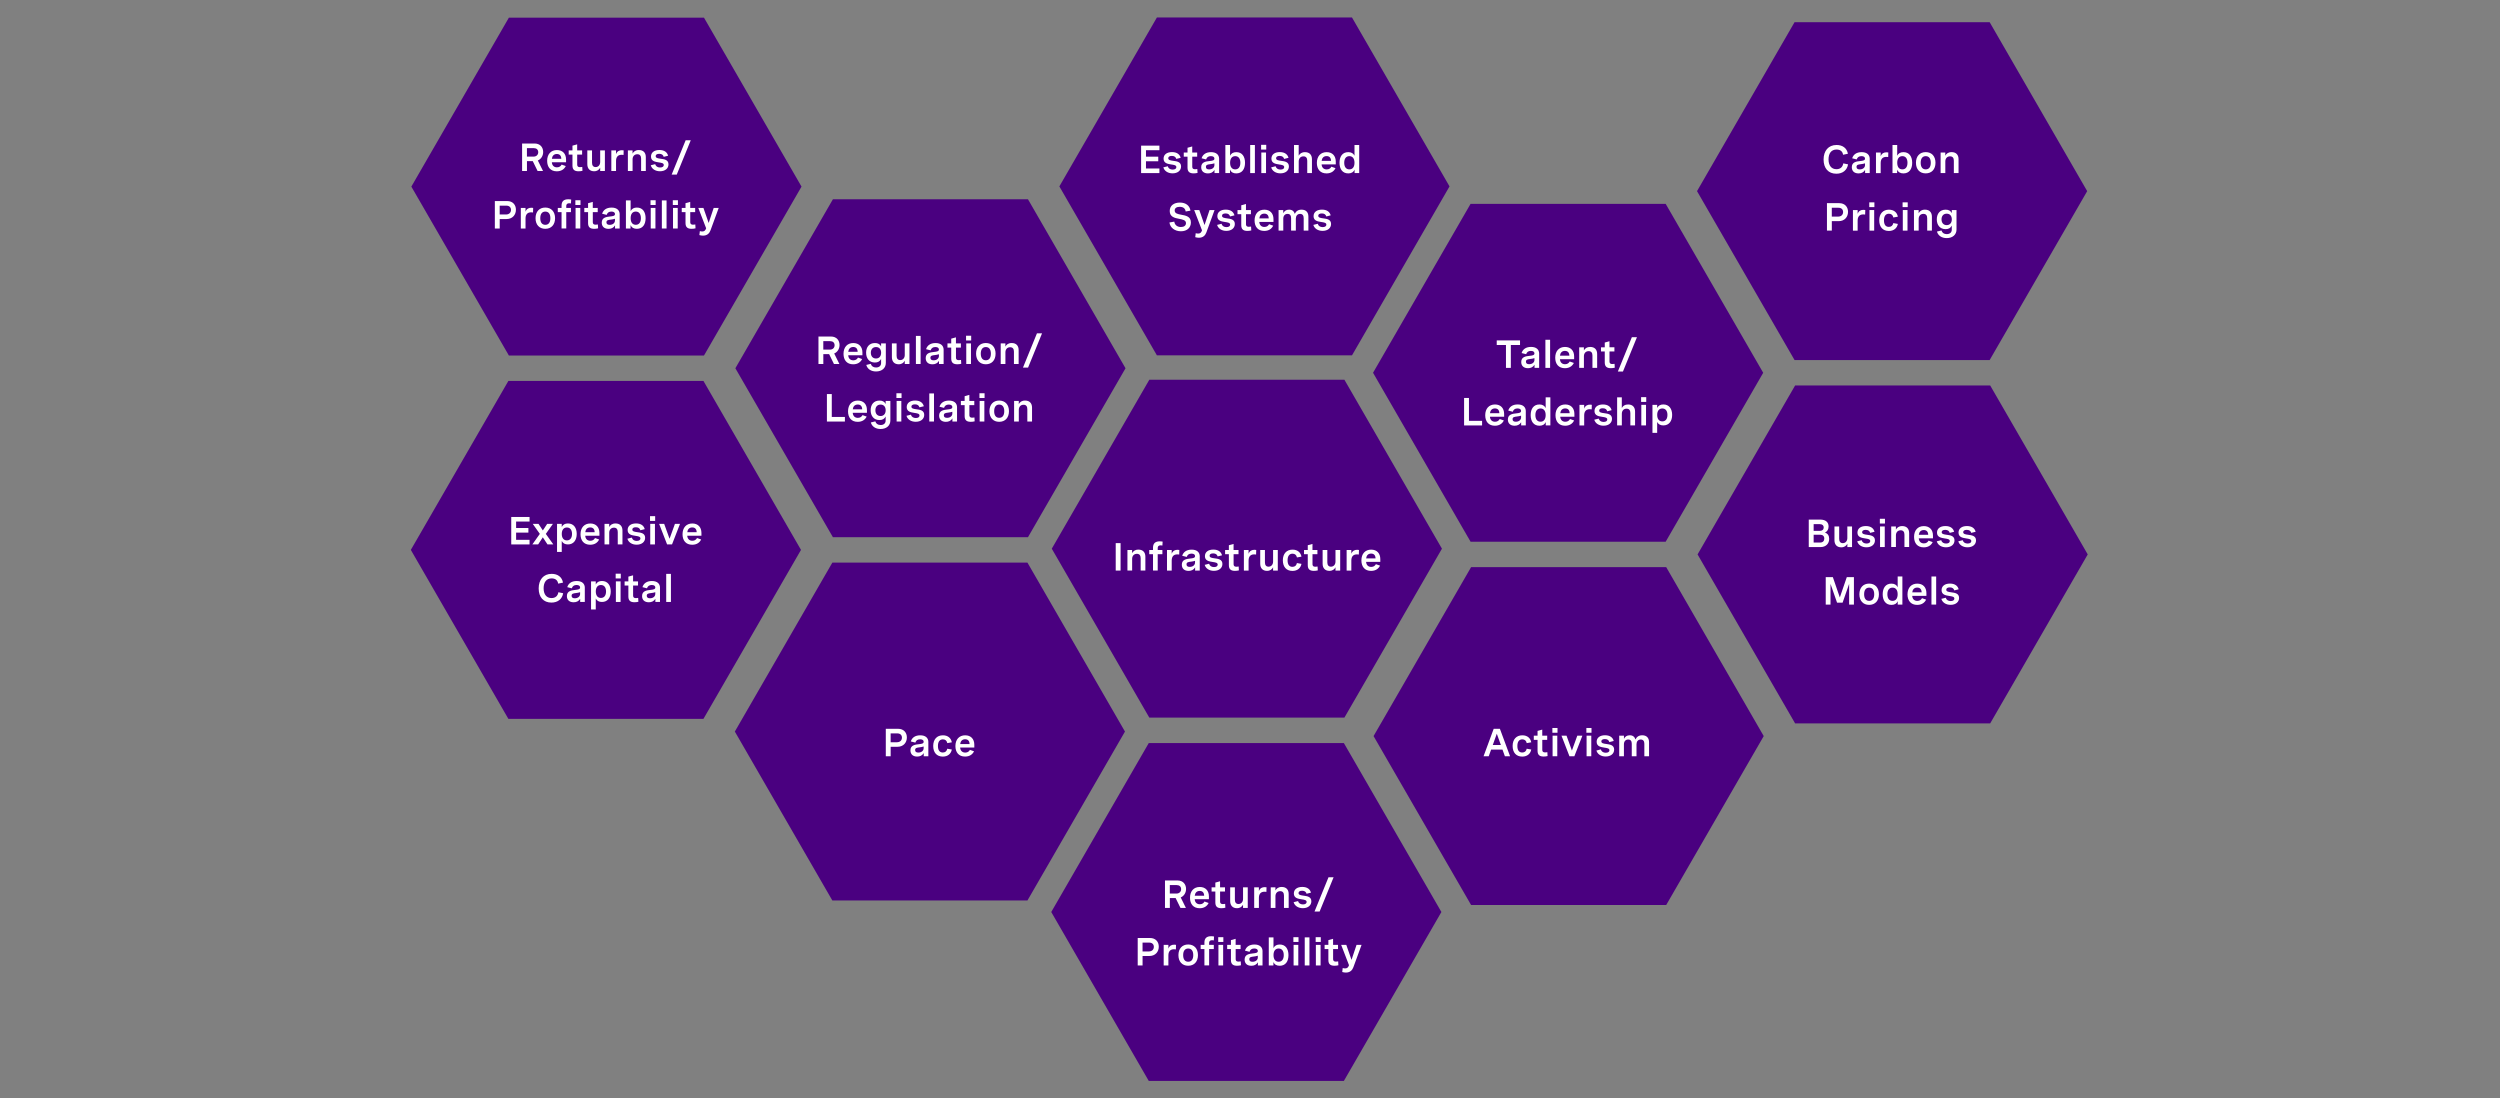 <?xml version="1.0" encoding="UTF-8"?>
<svg id="Layer_1" data-name="Layer 1" xmlns="http://www.w3.org/2000/svg" viewBox="0 0 956 420">
  <rect x="0" y="0" width="956" height="420" fill="#808080" stroke="none"/>
  <defs>
    <style>
      .cls-1 {
        fill: #4a0080;
      }

      .cls-1, .cls-2 {
        stroke-width: 0px;
      }

      .cls-2 {
        fill: #fff;
      }
    </style>
  </defs>
  <polygon class="cls-1" points="269.2 6.75 194.6 6.75 157.3 71.36 194.6 135.96 269.2 135.96 306.5 71.36 269.2 6.75"/>
  <polygon class="cls-1" points="269 145.68 194.4 145.68 157.1 210.28 194.4 274.89 269 274.89 306.3 210.28 269 145.68"/>
  <polygon class="cls-1" points="393.1 76.21 318.5 76.21 281.2 140.82 318.5 205.42 393.1 205.42 430.4 140.82 393.1 76.21"/>
  <polygon class="cls-1" points="392.89 215.14 318.29 215.14 281 279.75 318.29 344.35 392.89 344.35 430.19 279.75 392.89 215.14"/>
  <polygon class="cls-1" points="514.1 145.21 439.5 145.21 402.2 209.82 439.5 274.42 514.1 274.42 551.4 209.82 514.1 145.21"/>
  <polygon class="cls-1" points="513.89 284.14 439.29 284.14 402 348.75 439.29 413.35 513.89 413.35 551.19 348.75 513.89 284.14"/>
  <polygon class="cls-1" points="517 6.68 442.4 6.68 405.1 71.28 442.4 135.89 517 135.89 554.3 71.28 517 6.68"/>
  <polygon class="cls-1" points="686.24 8.48 760.84 8.48 798.14 73.09 760.84 137.69 686.24 137.69 648.94 73.09 686.24 8.48"/>
  <polygon class="cls-1" points="686.45 147.41 761.05 147.41 798.35 212.01 761.05 276.62 686.45 276.62 649.15 212.01 686.45 147.41"/>
  <polygon class="cls-1" points="562.35 77.95 636.95 77.95 674.25 142.55 636.95 207.16 562.35 207.16 525.05 142.55 562.35 77.95"/>
  <polygon class="cls-1" points="562.55 216.87 637.15 216.87 674.45 281.48 637.15 346.08 562.55 346.08 525.25 281.48 562.55 216.87"/>
  <g>
    <path class="cls-2" d="m199.64,54.88h4.83c2.07,0,3.24,1.46,3.24,3.24,0,1.45-.79,2.73-2.04,3.25l1.98,4.01h-2.08l-1.84-3.76h-2.22v3.76h-1.86v-10.5Zm1.86,1.76v3.25h2.52c1.08,0,1.8-.69,1.8-1.68s-.67-1.56-1.68-1.56h-2.64Z"/>
    <path class="cls-2" d="m216.45,62.06h-5.42c.06,1.07.69,1.93,1.95,1.93.98,0,1.49-.5,1.79-1.05l1.58.56c-.56,1.17-1.68,2.01-3.42,2.01-2.41,0-3.7-1.6-3.7-4.01,0-2.53,1.44-4.12,3.74-4.12,2.17,0,3.49,1.4,3.49,3.62v1.07Zm-5.41-1.34h3.6c-.04-1.29-.7-1.83-1.71-1.83-1.13,0-1.77.75-1.89,1.83Z"/>
    <path class="cls-2" d="m222.6,57.52v1.6h-1.88v3.73c0,.39,0,1.07,1.1,1.07.23,0,.53-.03.84-.08l.08,1.48c-.48.12-1,.18-1.49.18-1.4,0-2.34-.49-2.34-2.18v-4.2h-1.44v-1.6h1.44v-1.82l1.8-.5v2.32h1.88Z"/>
    <path class="cls-2" d="m231.31,65.38h-1.8v-1.25c-.41.77-1.11,1.36-2.34,1.36-1.65,0-2.58-1.07-2.58-2.7v-5.28h1.8v4.7c0,1.03.43,1.68,1.38,1.68,1.06,0,1.74-.83,1.74-1.94v-4.43h1.8v7.87Z"/>
    <path class="cls-2" d="m233.77,57.52h1.8v1.44c.42-1.17,1.28-1.52,2.26-1.52.23,0,.43.02.66.07l-.05,1.74c-.26-.04-.49-.06-.72-.06-1.45,0-2.15.86-2.15,2.37v3.84h-1.8v-7.87Z"/>
    <path class="cls-2" d="m240.09,57.52h1.8v1.21c.42-.77,1.12-1.36,2.42-1.36,1.71,0,2.65,1.03,2.65,2.7v5.31h-1.8v-4.72c0-1.05-.45-1.68-1.44-1.68-1.16,0-1.82.84-1.82,1.94v4.46h-1.8v-7.87Z"/>
    <path class="cls-2" d="m253.81,59.99c-.21-.75-.74-1.17-1.71-1.17s-1.37.37-1.37.89c0,.73.88.85,1.9.99,1.37.18,3,.38,3,2.15,0,1.57-1.29,2.64-3.24,2.64-1.75,0-3.13-.86-3.54-2.29l1.69-.43c.23.85.95,1.28,1.88,1.28s1.41-.39,1.41-.95c0-.72-.89-.85-1.9-1-1.37-.21-2.99-.45-2.99-2.23,0-1.58,1.26-2.51,3.22-2.51s3,.92,3.32,2.19l-1.67.42Z"/>
    <path class="cls-2" d="m264.14,53.65l-5.35,13.12h-1.95l5.35-13.12h1.95Z"/>
    <path class="cls-2" d="m189.22,76.88h4.71c2.18,0,3.36,1.48,3.36,3.31,0,1.93-1.29,3.57-3.58,3.57h-2.62v3.62h-1.86v-10.5Zm1.86,1.76v3.38h2.42c1.14,0,1.9-.68,1.9-1.75,0-1.01-.68-1.63-1.77-1.63h-2.55Z"/>
    <path class="cls-2" d="m199.16,79.52h1.8v1.44c.42-1.17,1.28-1.52,2.26-1.52.23,0,.43.02.66.07l-.05,1.74c-.26-.04-.49-.06-.72-.06-1.45,0-2.15.86-2.15,2.37v3.84h-1.8v-7.87Z"/>
    <path class="cls-2" d="m212.26,83.44c0,2.49-1.44,4.06-3.74,4.06s-3.73-1.57-3.73-4.06,1.44-4.07,3.73-4.07,3.74,1.58,3.74,4.07Zm-5.66,0c0,1.65.71,2.53,1.93,2.53s1.93-.88,1.93-2.53-.71-2.53-1.93-2.53-1.93.89-1.93,2.53Z"/>
    <path class="cls-2" d="m214.74,87.38v-6.26h-1.44v-1.6h1.44v-.89c0-1.74.97-2.43,2.57-2.43.39,0,.77.04,1.11.11l-.09,1.49c-.23-.04-.44-.07-.63-.07-1.16,0-1.16.81-1.16,1.11v.67h1.79v1.6h-1.79v6.26h-1.8Z"/>
    <path class="cls-2" d="m221.98,76.57v1.82h-1.96v-1.82h1.96Zm-.08,2.94v7.87h-1.8v-7.87h1.8Z"/>
    <path class="cls-2" d="m228.57,79.52v1.6h-1.88v3.73c0,.39,0,1.07,1.1,1.07.23,0,.53-.03.84-.08l.08,1.48c-.48.12-1,.18-1.49.18-1.4,0-2.34-.49-2.34-2.18v-4.2h-1.44v-1.6h1.44v-1.82l1.8-.5v2.32h1.88Z"/>
    <path class="cls-2" d="m236.96,81.98v5.41h-1.77v-1.2c-.58.95-1.46,1.32-2.5,1.32-1.62,0-2.58-.89-2.58-2.37,0-2.02,1.81-2.2,3.22-2.36,1.08-.12,1.84-.22,1.84-.94,0-.53-.42-.94-1.36-.94-1,0-1.58.48-1.82,1.27l-1.74-.44c.45-1.46,1.67-2.35,3.62-2.35s3.1.95,3.1,2.61Zm-1.8,2.31v-.63c-.5.17-1.05.26-1.63.33-.91.12-1.63.19-1.63,1.03,0,.67.46.96,1.22.96,1.12,0,2.04-.62,2.04-1.69Z"/>
    <path class="cls-2" d="m239.35,87.38v-10.74h1.8v4.09c.45-.92,1.26-1.36,2.4-1.36,2.19,0,3.33,1.66,3.33,4.07s-1.13,4.06-3.36,4.06c-1.11,0-1.93-.41-2.4-1.43v1.31h-1.77Zm5.73-3.95c0-1.61-.73-2.53-1.96-2.53s-1.96.92-1.96,2.53.72,2.53,1.96,2.53,1.96-.93,1.96-2.53Z"/>
    <path class="cls-2" d="m250.72,76.57v1.82h-1.96v-1.82h1.96Zm-.08,2.94v7.87h-1.8v-7.87h1.8Z"/>
    <path class="cls-2" d="m253.09,76.64h1.8v10.74h-1.8v-10.74Z"/>
    <path class="cls-2" d="m259.24,76.57v1.82h-1.96v-1.82h1.96Zm-.08,2.94v7.87h-1.8v-7.87h1.8Z"/>
    <path class="cls-2" d="m265.83,79.52v1.6h-1.88v3.73c0,.39,0,1.07,1.1,1.07.23,0,.53-.03.84-.08l.08,1.48c-.48.12-1,.18-1.49.18-1.4,0-2.34-.49-2.34-2.18v-4.2h-1.44v-1.6h1.44v-1.82l1.8-.5v2.32h1.88Z"/>
    <path class="cls-2" d="m272.9,79.52h1.93l-3.13,8.55c-.41,1.11-1.23,2.04-2.87,2.04-.46,0-.92-.08-1.39-.21l.18-1.52c.34.08.62.14.92.14.85,0,1.21-.43,1.49-1.23l-3-7.77h1.96l2,5.74,1.92-5.74Z"/>
  </g>
  <g>
    <path class="cls-2" d="m312.97,128.69h4.83c2.07,0,3.24,1.46,3.24,3.24,0,1.45-.79,2.73-2.04,3.25l1.98,4.01h-2.08l-1.84-3.76h-2.22v3.76h-1.86v-10.5Zm1.86,1.76v3.25h2.52c1.08,0,1.8-.69,1.8-1.68s-.67-1.56-1.68-1.56h-2.64Z"/>
    <path class="cls-2" d="m329.78,135.86h-5.42c.06,1.07.69,1.93,1.95,1.93.98,0,1.49-.5,1.79-1.05l1.58.56c-.56,1.17-1.68,2.01-3.42,2.01-2.41,0-3.7-1.6-3.7-4.01,0-2.53,1.44-4.12,3.74-4.12,2.17,0,3.49,1.4,3.49,3.62v1.07Zm-5.41-1.34h3.6c-.04-1.29-.7-1.83-1.71-1.83-1.13,0-1.77.75-1.89,1.83Z"/>
    <path class="cls-2" d="m338.74,131.32v7.46c0,1.93-1.46,3.27-3.74,3.27-1.98,0-3.32-1-3.74-2.5l1.73-.42c.24.87.94,1.4,2.01,1.4,1.23,0,1.93-.69,1.93-1.69v-1.57c-.45.92-1.22,1.36-2.36,1.36-2.21,0-3.37-1.63-3.37-3.74s1.14-3.71,3.39-3.71c1.11,0,1.9.4,2.34,1.31v-1.17h1.8Zm-5.73,3.57c0,1.33.75,2.2,1.97,2.2s1.96-.87,1.96-2.2-.72-2.18-1.95-2.18-1.98.86-1.98,2.18Z"/>
    <path class="cls-2" d="m347.78,139.19h-1.8v-1.25c-.41.77-1.11,1.36-2.34,1.36-1.65,0-2.58-1.07-2.58-2.7v-5.28h1.8v4.7c0,1.03.43,1.68,1.38,1.68,1.06,0,1.74-.83,1.74-1.94v-4.43h1.8v7.87Z"/>
    <path class="cls-2" d="m350.24,128.45h1.8v10.74h-1.8v-10.74Z"/>
    <path class="cls-2" d="m360.84,133.78v5.41h-1.77v-1.2c-.58.95-1.46,1.32-2.5,1.32-1.62,0-2.58-.89-2.58-2.37,0-2.02,1.81-2.2,3.21-2.36,1.08-.12,1.84-.22,1.84-.94,0-.53-.42-.94-1.35-.94-1,0-1.58.48-1.82,1.27l-1.74-.44c.45-1.46,1.67-2.35,3.62-2.35s3.1.95,3.1,2.61Zm-1.8,2.31v-.63c-.5.17-1.05.26-1.63.33-.91.12-1.62.19-1.62,1.03,0,.67.45.96,1.22.96,1.12,0,2.04-.62,2.04-1.69Z"/>
    <path class="cls-2" d="m367.44,131.32v1.6h-1.88v3.73c0,.39,0,1.07,1.1,1.07.23,0,.53-.03.84-.08l.08,1.48c-.48.12-1,.18-1.49.18-1.4,0-2.34-.49-2.34-2.18v-4.2h-1.44v-1.6h1.44v-1.82l1.8-.5v2.32h1.88Z"/>
    <path class="cls-2" d="m371.38,128.38v1.82h-1.96v-1.82h1.96Zm-.08,2.94v7.87h-1.8v-7.87h1.8Z"/>
    <path class="cls-2" d="m380.71,135.24c0,2.49-1.44,4.06-3.73,4.06s-3.73-1.57-3.73-4.06,1.44-4.07,3.73-4.07,3.73,1.58,3.73,4.07Zm-5.66,0c0,1.65.71,2.53,1.93,2.53s1.93-.88,1.93-2.53-.71-2.53-1.93-2.53-1.93.89-1.93,2.53Z"/>
    <path class="cls-2" d="m382.66,131.32h1.8v1.21c.42-.77,1.12-1.36,2.42-1.36,1.71,0,2.65,1.03,2.65,2.7v5.31h-1.8v-4.72c0-1.05-.45-1.68-1.44-1.68-1.16,0-1.82.84-1.82,1.94v4.46h-1.8v-7.87Z"/>
    <path class="cls-2" d="m398.48,127.46l-5.35,13.12h-1.95l5.35-13.12h1.95Z"/>
    <path class="cls-2" d="m316.21,161.19v-10.5h1.86v8.75h5.02v1.76h-6.88Z"/>
    <path class="cls-2" d="m331.51,157.86h-5.42c.06,1.07.69,1.93,1.95,1.93.98,0,1.49-.5,1.79-1.05l1.58.56c-.56,1.17-1.68,2.01-3.42,2.01-2.41,0-3.7-1.6-3.7-4.01,0-2.53,1.44-4.12,3.74-4.12,2.17,0,3.49,1.4,3.49,3.62v1.07Zm-5.41-1.34h3.6c-.04-1.29-.7-1.83-1.71-1.83-1.13,0-1.77.75-1.89,1.83Z"/>
    <path class="cls-2" d="m340.48,153.32v7.46c0,1.93-1.46,3.27-3.74,3.27-1.99,0-3.32-1-3.74-2.5l1.73-.42c.24.87.94,1.4,2.01,1.4,1.23,0,1.93-.69,1.93-1.69v-1.57c-.45.92-1.22,1.36-2.36,1.36-2.21,0-3.37-1.63-3.37-3.74s1.14-3.71,3.39-3.71c1.11,0,1.9.4,2.34,1.31v-1.17h1.8Zm-5.73,3.57c0,1.33.75,2.2,1.97,2.2s1.96-.87,1.96-2.2-.72-2.18-1.95-2.18-1.98.86-1.98,2.18Z"/>
    <path class="cls-2" d="m344.75,150.38v1.82h-1.96v-1.82h1.96Zm-.08,2.94v7.87h-1.8v-7.87h1.8Z"/>
    <path class="cls-2" d="m351.6,155.79c-.21-.75-.74-1.17-1.71-1.17s-1.37.37-1.37.89c0,.73.88.85,1.9.99,1.37.18,3,.38,3,2.15,0,1.57-1.29,2.64-3.24,2.64-1.75,0-3.13-.86-3.54-2.29l1.69-.43c.23.85.95,1.28,1.88,1.28s1.41-.39,1.41-.95c0-.72-.89-.85-1.9-1-1.37-.21-2.99-.45-2.99-2.23,0-1.58,1.26-2.51,3.22-2.51s3,.92,3.32,2.19l-1.67.42Z"/>
    <path class="cls-2" d="m355.36,150.45h1.8v10.74h-1.8v-10.74Z"/>
    <path class="cls-2" d="m365.97,155.78v5.41h-1.77v-1.2c-.58.95-1.46,1.32-2.5,1.32-1.62,0-2.58-.89-2.58-2.37,0-2.02,1.81-2.2,3.21-2.36,1.08-.12,1.84-.22,1.84-.94,0-.53-.42-.94-1.35-.94-1,0-1.58.48-1.82,1.27l-1.74-.44c.45-1.46,1.67-2.35,3.62-2.35s3.1.95,3.1,2.61Zm-1.8,2.31v-.63c-.5.17-1.05.26-1.63.33-.91.12-1.62.19-1.62,1.03,0,.67.45.96,1.22.96,1.12,0,2.04-.62,2.04-1.69Z"/>
    <path class="cls-2" d="m372.57,153.32v1.6h-1.88v3.73c0,.39,0,1.07,1.1,1.07.23,0,.53-.03.84-.08l.08,1.48c-.48.12-1,.18-1.49.18-1.4,0-2.34-.49-2.34-2.18v-4.2h-1.44v-1.6h1.44v-1.82l1.8-.5v2.32h1.88Z"/>
    <path class="cls-2" d="m376.5,150.38v1.82h-1.96v-1.82h1.96Zm-.08,2.94v7.87h-1.8v-7.87h1.8Z"/>
    <path class="cls-2" d="m385.83,157.24c0,2.49-1.44,4.06-3.74,4.06s-3.73-1.57-3.73-4.06,1.44-4.07,3.73-4.07,3.74,1.58,3.74,4.07Zm-5.66,0c0,1.65.71,2.53,1.93,2.53s1.93-.88,1.93-2.53-.71-2.53-1.93-2.53-1.93.89-1.93,2.53Z"/>
    <path class="cls-2" d="m387.78,153.32h1.8v1.21c.42-.77,1.12-1.36,2.42-1.36,1.71,0,2.65,1.03,2.65,2.7v5.31h-1.8v-4.72c0-1.05-.45-1.68-1.44-1.68-1.16,0-1.82.84-1.82,1.94v4.46h-1.8v-7.87Z"/>
  </g>
  <g>
    <path class="cls-2" d="m202.5,199.44h-5.14v2.47h4.7v1.76h-4.7v2.76h5.14v1.76h-7v-10.5h7v1.76Z"/>
    <path class="cls-2" d="m211.58,208.19h-2.22l-1.79-2.72-1.79,2.72h-2.22l2.87-4.03-2.72-3.84h2.21l1.66,2.52,1.66-2.52h2.2l-2.72,3.84,2.87,4.03Z"/>
    <path class="cls-2" d="m213.01,200.32h1.8v1.19c.46-.87,1.19-1.34,2.36-1.34,2.22,0,3.37,1.68,3.37,4.01s-1.18,4.01-3.37,4.01c-1.16,0-1.91-.46-2.36-1.32v4.18h-1.8v-10.73Zm5.73,3.86c0-1.54-.73-2.47-1.96-2.47s-1.96.93-1.96,2.47.73,2.47,1.96,2.47,1.96-.93,1.96-2.47Z"/>
    <path class="cls-2" d="m229.21,204.86h-5.42c.06,1.07.69,1.93,1.95,1.93.98,0,1.49-.5,1.79-1.05l1.58.56c-.56,1.17-1.68,2.01-3.42,2.01-2.41,0-3.7-1.6-3.7-4.01,0-2.53,1.44-4.12,3.74-4.12,2.17,0,3.49,1.4,3.49,3.62v1.07Zm-5.41-1.34h3.6c-.04-1.29-.7-1.83-1.71-1.83-1.13,0-1.77.75-1.89,1.83Z"/>
    <path class="cls-2" d="m231.16,200.32h1.8v1.21c.42-.77,1.12-1.36,2.42-1.36,1.71,0,2.65,1.03,2.65,2.7v5.31h-1.8v-4.72c0-1.05-.45-1.68-1.44-1.68-1.16,0-1.82.84-1.82,1.94v4.46h-1.8v-7.87Z"/>
    <path class="cls-2" d="m244.88,202.79c-.21-.75-.74-1.17-1.71-1.17s-1.37.37-1.37.89c0,.73.88.85,1.9.99,1.37.18,3,.38,3,2.15,0,1.57-1.29,2.64-3.24,2.64-1.75,0-3.13-.86-3.54-2.29l1.69-.43c.23.85.95,1.28,1.88,1.28s1.41-.39,1.41-.95c0-.72-.89-.85-1.9-1-1.37-.21-2.99-.45-2.99-2.23,0-1.58,1.26-2.51,3.22-2.51s3,.92,3.32,2.19l-1.67.42Z"/>
    <path class="cls-2" d="m250.53,197.38v1.82h-1.96v-1.82h1.96Zm-.08,2.94v7.87h-1.8v-7.87h1.8Z"/>
    <path class="cls-2" d="m258.11,200.32h1.93l-3.06,7.87h-1.88l-3.05-7.87h1.93l2.06,5.7,2.06-5.7Z"/>
    <path class="cls-2" d="m268.22,204.86h-5.42c.06,1.07.69,1.93,1.95,1.93.98,0,1.49-.5,1.79-1.05l1.58.56c-.56,1.17-1.68,2.01-3.42,2.01-2.41,0-3.7-1.6-3.7-4.01,0-2.53,1.44-4.12,3.74-4.12,2.17,0,3.49,1.4,3.49,3.62v1.07Zm-5.41-1.34h3.6c-.04-1.29-.7-1.83-1.71-1.83-1.13,0-1.77.75-1.89,1.83Z"/>
    <path class="cls-2" d="m213.44,223.19c-.18-1.33-1.11-2.01-2.48-2.01-2.02,0-3.08,1.46-3.08,3.78s1.11,3.74,3.02,3.74c1.46,0,2.39-.79,2.62-2.23l1.83.38c-.37,2.2-2.01,3.58-4.5,3.58-3.03,0-4.86-2.07-4.86-5.42s1.84-5.57,4.97-5.57c2.31,0,3.95,1.21,4.33,3.35l-1.84.39Z"/>
    <path class="cls-2" d="m223.63,224.78v5.41h-1.77v-1.2c-.58.95-1.46,1.32-2.5,1.32-1.62,0-2.58-.89-2.58-2.37,0-2.02,1.81-2.2,3.21-2.36,1.08-.12,1.84-.22,1.84-.94,0-.53-.42-.94-1.35-.94-1,0-1.58.48-1.82,1.27l-1.74-.44c.45-1.46,1.67-2.35,3.62-2.35s3.1.95,3.1,2.61Zm-1.8,2.31v-.63c-.5.17-1.05.26-1.63.33-.91.12-1.62.19-1.62,1.03,0,.67.45.96,1.22.96,1.12,0,2.04-.62,2.04-1.69Z"/>
    <path class="cls-2" d="m226.02,222.32h1.8v1.19c.46-.87,1.19-1.34,2.36-1.34,2.22,0,3.37,1.68,3.37,4.01s-1.18,4.01-3.37,4.01c-1.16,0-1.91-.46-2.36-1.32v4.18h-1.8v-10.73Zm5.73,3.86c0-1.54-.72-2.47-1.96-2.47s-1.96.93-1.96,2.47.72,2.47,1.96,2.47,1.96-.93,1.96-2.47Z"/>
    <path class="cls-2" d="m237.39,219.38v1.82h-1.96v-1.82h1.96Zm-.08,2.94v7.87h-1.8v-7.87h1.8Z"/>
    <path class="cls-2" d="m243.98,222.32v1.6h-1.88v3.73c0,.39,0,1.07,1.1,1.07.23,0,.53-.03.84-.08l.08,1.48c-.48.12-1,.18-1.49.18-1.4,0-2.34-.49-2.34-2.18v-4.2h-1.44v-1.6h1.44v-1.82l1.8-.5v2.32h1.88Z"/>
    <path class="cls-2" d="m252.38,224.78v5.41h-1.77v-1.2c-.58.95-1.46,1.32-2.5,1.32-1.62,0-2.58-.89-2.58-2.37,0-2.02,1.81-2.2,3.22-2.36,1.08-.12,1.84-.22,1.84-.94,0-.53-.42-.94-1.36-.94-1,0-1.58.48-1.82,1.27l-1.74-.44c.45-1.46,1.67-2.35,3.62-2.35s3.1.95,3.1,2.61Zm-1.8,2.31v-.63c-.5.17-1.05.26-1.63.33-.91.12-1.63.19-1.63,1.03,0,.67.46.96,1.22.96,1.12,0,2.04-.62,2.04-1.69Z"/>
    <path class="cls-2" d="m254.76,219.45h1.8v10.74h-1.8v-10.74Z"/>
  </g>
  <g>
    <path class="cls-2" d="m443.36,57.44h-5.14v2.47h4.7v1.76h-4.7v2.76h5.14v1.76h-7v-10.5h7v1.76Z"/>
    <path class="cls-2" d="m449.82,60.79c-.21-.75-.74-1.17-1.71-1.17s-1.37.37-1.37.89c0,.73.88.85,1.9.99,1.37.18,3,.38,3,2.15,0,1.57-1.29,2.64-3.24,2.64-1.75,0-3.13-.86-3.54-2.29l1.69-.43c.23.85.95,1.28,1.88,1.28s1.41-.39,1.41-.95c0-.72-.89-.85-1.9-1-1.37-.21-2.99-.45-2.99-2.23,0-1.58,1.26-2.51,3.22-2.51s3,.92,3.32,2.19l-1.67.42Z"/>
    <path class="cls-2" d="m457.8,58.32v1.6h-1.88v3.73c0,.39,0,1.07,1.1,1.07.23,0,.53-.03.84-.08l.08,1.48c-.48.12-1,.18-1.49.18-1.4,0-2.34-.49-2.34-2.18v-4.2h-1.44v-1.6h1.44v-1.82l1.8-.5v2.32h1.88Z"/>
    <path class="cls-2" d="m466.19,60.78v5.41h-1.77v-1.2c-.58.95-1.46,1.32-2.5,1.32-1.62,0-2.58-.89-2.58-2.37,0-2.02,1.81-2.2,3.21-2.36,1.08-.12,1.84-.22,1.84-.94,0-.53-.42-.94-1.35-.94-1,0-1.58.48-1.82,1.27l-1.74-.44c.45-1.46,1.67-2.35,3.62-2.35s3.1.95,3.1,2.61Zm-1.8,2.31v-.63c-.5.17-1.05.26-1.63.33-.91.12-1.62.19-1.62,1.03,0,.67.45.96,1.22.96,1.12,0,2.04-.62,2.04-1.69Z"/>
    <path class="cls-2" d="m468.58,66.19v-10.74h1.8v4.09c.45-.92,1.26-1.36,2.39-1.36,2.19,0,3.33,1.66,3.33,4.07s-1.13,4.06-3.36,4.06c-1.11,0-1.93-.41-2.39-1.43v1.31h-1.77Zm5.73-3.95c0-1.61-.73-2.53-1.96-2.53s-1.96.92-1.96,2.53.72,2.53,1.96,2.53,1.96-.93,1.96-2.53Z"/>
    <path class="cls-2" d="m478.07,55.45h1.8v10.74h-1.8v-10.74Z"/>
    <path class="cls-2" d="m484.21,55.38v1.82h-1.96v-1.82h1.96Zm-.08,2.94v7.87h-1.8v-7.87h1.8Z"/>
    <path class="cls-2" d="m491.06,60.79c-.21-.75-.74-1.17-1.71-1.17s-1.37.37-1.37.89c0,.73.88.85,1.9.99,1.37.18,3,.38,3,2.15,0,1.57-1.29,2.64-3.24,2.64-1.75,0-3.13-.86-3.54-2.29l1.69-.43c.23.85.95,1.28,1.88,1.28s1.41-.39,1.41-.95c0-.72-.89-.85-1.9-1-1.37-.21-2.99-.45-2.99-2.23,0-1.58,1.26-2.51,3.21-2.51s3,.92,3.32,2.19l-1.67.42Z"/>
    <path class="cls-2" d="m494.82,55.45h1.8v4.09c.42-.77,1.12-1.36,2.42-1.36,1.71,0,2.65,1.03,2.65,2.7v5.31h-1.8v-4.72c0-1.05-.45-1.68-1.44-1.68-1.16,0-1.82.84-1.82,1.94v4.46h-1.8v-10.74Z"/>
    <path class="cls-2" d="m510.8,62.86h-5.42c.06,1.07.69,1.93,1.95,1.93.98,0,1.49-.5,1.79-1.05l1.57.56c-.56,1.17-1.68,2.01-3.42,2.01-2.41,0-3.7-1.6-3.7-4.01,0-2.53,1.44-4.12,3.74-4.12,2.17,0,3.49,1.4,3.49,3.62v1.07Zm-5.41-1.34h3.6c-.04-1.29-.7-1.83-1.71-1.83-1.14,0-1.76.75-1.89,1.83Z"/>
    <path class="cls-2" d="m519.76,66.19h-1.77v-1.31c-.46,1.02-1.29,1.43-2.4,1.43-2.23,0-3.36-1.67-3.36-4.06s1.11-4.07,3.34-4.07c1.13,0,1.94.44,2.39,1.36v-4.09h1.8v10.74Zm-1.8-3.95c0-1.61-.73-2.53-1.96-2.53s-1.97.92-1.97,2.53.73,2.53,1.97,2.53,1.96-.93,1.96-2.53Z"/>
    <path class="cls-2" d="m453.4,80.87c-.14-1.08-.85-1.78-2.27-1.78-1.16,0-1.93.47-1.93,1.4,0,1.15,1.19,1.38,2.51,1.62,1.71.31,3.69.64,3.69,2.96,0,2.02-1.5,3.37-3.81,3.37s-4.15-1.35-4.39-3.37l1.85-.32c.17,1.3,1.16,2.06,2.54,2.06,1.18,0,1.93-.56,1.93-1.47,0-1.16-1.23-1.39-2.56-1.65-1.71-.32-3.65-.7-3.65-3,0-2.08,1.6-3.23,3.9-3.23s3.76,1.23,4.03,3.1l-1.85.31Z"/>
    <path class="cls-2" d="m462.52,80.32h1.93l-3.13,8.55c-.41,1.11-1.23,2.04-2.87,2.04-.46,0-.92-.08-1.39-.21l.18-1.52c.34.08.62.14.92.14.85,0,1.21-.43,1.49-1.23l-3-7.77h1.96l2,5.74,1.92-5.74Z"/>
    <path class="cls-2" d="m470.38,82.79c-.21-.75-.74-1.17-1.71-1.17s-1.37.37-1.37.89c0,.73.88.85,1.9.99,1.37.18,3,.38,3,2.15,0,1.57-1.29,2.64-3.24,2.64-1.75,0-3.13-.86-3.54-2.29l1.69-.43c.23.85.95,1.28,1.88,1.28s1.41-.39,1.41-.95c0-.72-.89-.85-1.9-1-1.37-.21-2.99-.45-2.99-2.23,0-1.58,1.26-2.51,3.22-2.51s3,.92,3.32,2.19l-1.67.42Z"/>
    <path class="cls-2" d="m478.35,80.32v1.6h-1.88v3.73c0,.39,0,1.07,1.1,1.07.23,0,.53-.03.84-.08l.08,1.48c-.48.12-1,.18-1.49.18-1.4,0-2.34-.49-2.34-2.18v-4.2h-1.44v-1.6h1.44v-1.82l1.8-.5v2.32h1.88Z"/>
    <path class="cls-2" d="m486.97,84.86h-5.42c.06,1.07.69,1.93,1.95,1.93.98,0,1.49-.5,1.79-1.05l1.58.56c-.56,1.17-1.68,2.01-3.42,2.01-2.41,0-3.7-1.6-3.7-4.01,0-2.53,1.44-4.12,3.74-4.12,2.17,0,3.49,1.4,3.49,3.62v1.07Zm-5.41-1.34h3.6c-.04-1.29-.7-1.83-1.71-1.83-1.13,0-1.77.75-1.89,1.83Z"/>
    <path class="cls-2" d="m488.92,80.32h1.8v1.21c.41-.8,1.05-1.36,2.23-1.36s1.86.61,2.18,1.6c.44-.97,1.25-1.6,2.59-1.6,1.71,0,2.61,1.03,2.61,2.64v5.38h-1.8v-4.77c0-1.05-.47-1.63-1.38-1.63-1.04,0-1.62.77-1.62,1.82v4.58h-1.81v-4.77c0-1.05-.45-1.63-1.35-1.63-1.05,0-1.64.78-1.64,1.82v4.58h-1.8v-7.87Z"/>
    <path class="cls-2" d="m507.18,82.79c-.21-.75-.74-1.17-1.71-1.17s-1.37.37-1.37.89c0,.73.88.85,1.9.99,1.37.18,3,.38,3,2.15,0,1.57-1.29,2.64-3.24,2.64-1.75,0-3.13-.86-3.54-2.29l1.69-.43c.23.85.95,1.28,1.88,1.28s1.41-.39,1.41-.95c0-.72-.89-.85-1.9-1-1.37-.21-2.99-.45-2.99-2.23,0-1.58,1.26-2.51,3.22-2.51s3,.92,3.32,2.19l-1.67.42Z"/>
  </g>
  <g>
    <path class="cls-2" d="m426.65,207.69h1.86v10.5h-1.86v-10.5Z"/>
    <path class="cls-2" d="m431.12,210.32h1.8v1.21c.42-.77,1.12-1.36,2.42-1.36,1.71,0,2.65,1.03,2.65,2.7v5.31h-1.8v-4.72c0-1.05-.45-1.68-1.44-1.68-1.16,0-1.82.84-1.82,1.94v4.46h-1.8v-7.87Z"/>
    <path class="cls-2" d="m440.91,218.19v-6.26h-1.44v-1.6h1.44v-.89c0-1.74.97-2.43,2.57-2.43.39,0,.77.04,1.11.11l-.09,1.49c-.23-.04-.44-.07-.63-.07-1.16,0-1.16.81-1.16,1.11v.67h1.79v1.6h-1.79v6.26h-1.8Z"/>
    <path class="cls-2" d="m446.26,210.32h1.8v1.44c.42-1.17,1.28-1.52,2.26-1.52.23,0,.43.02.66.07l-.05,1.74c-.26-.04-.49-.06-.72-.06-1.45,0-2.15.86-2.15,2.37v3.84h-1.8v-7.87Z"/>
    <path class="cls-2" d="m458.78,212.78v5.41h-1.77v-1.2c-.58.95-1.46,1.32-2.5,1.32-1.62,0-2.58-.89-2.58-2.37,0-2.02,1.81-2.2,3.22-2.36,1.08-.12,1.84-.22,1.84-.94,0-.53-.42-.94-1.36-.94-1,0-1.58.48-1.82,1.27l-1.74-.44c.45-1.46,1.67-2.35,3.62-2.35s3.1.95,3.1,2.61Zm-1.8,2.31v-.63c-.5.17-1.05.26-1.63.33-.91.12-1.63.19-1.63,1.03,0,.67.46.96,1.22.96,1.12,0,2.04-.62,2.04-1.69Z"/>
    <path class="cls-2" d="m465.63,212.79c-.21-.75-.74-1.17-1.71-1.17s-1.37.37-1.37.89c0,.73.88.85,1.9.99,1.37.18,3,.38,3,2.15,0,1.57-1.29,2.64-3.24,2.64-1.75,0-3.13-.86-3.54-2.29l1.69-.43c.23.85.95,1.28,1.88,1.28s1.41-.39,1.41-.95c0-.72-.89-.85-1.9-1-1.37-.21-2.99-.45-2.99-2.23,0-1.58,1.26-2.51,3.22-2.51s3,.92,3.32,2.19l-1.67.42Z"/>
    <path class="cls-2" d="m473.61,210.32v1.6h-1.88v3.73c0,.39,0,1.07,1.1,1.07.23,0,.53-.03.84-.08l.08,1.48c-.48.12-1,.18-1.49.18-1.4,0-2.34-.49-2.34-2.18v-4.2h-1.44v-1.6h1.44v-1.82l1.8-.5v2.32h1.88Z"/>
    <path class="cls-2" d="m475.66,210.32h1.8v1.44c.42-1.17,1.28-1.52,2.26-1.52.23,0,.43.02.66.07l-.05,1.74c-.26-.04-.49-.06-.72-.06-1.45,0-2.15.86-2.15,2.37v3.84h-1.8v-7.87Z"/>
    <path class="cls-2" d="m488.63,218.19h-1.8v-1.25c-.41.77-1.11,1.36-2.34,1.36-1.65,0-2.58-1.07-2.58-2.7v-5.28h1.8v4.7c0,1.03.43,1.68,1.38,1.68,1.06,0,1.74-.83,1.74-1.94v-4.43h1.8v7.87Z"/>
    <path class="cls-2" d="m495.95,213.17c-.18-.92-.76-1.44-1.68-1.44-1.21,0-1.9.87-1.9,2.53s.66,2.5,1.86,2.5c.94,0,1.53-.52,1.71-1.45l1.74.31c-.29,1.57-1.48,2.7-3.45,2.7-2.3,0-3.67-1.54-3.67-4.07s1.44-4.07,3.7-4.07c1.97,0,3.13,1.11,3.42,2.68l-1.74.31Z"/>
    <path class="cls-2" d="m503.78,210.32v1.6h-1.88v3.73c0,.39,0,1.07,1.1,1.07.23,0,.53-.03.84-.08l.08,1.48c-.48.12-1,.18-1.49.18-1.4,0-2.34-.49-2.34-2.18v-4.2h-1.44v-1.6h1.44v-1.82l1.8-.5v2.32h1.88Z"/>
    <path class="cls-2" d="m512.49,218.19h-1.8v-1.25c-.41.77-1.11,1.36-2.34,1.36-1.65,0-2.58-1.07-2.58-2.7v-5.28h1.8v4.7c0,1.03.43,1.68,1.38,1.68,1.06,0,1.74-.83,1.74-1.94v-4.43h1.8v7.87Z"/>
    <path class="cls-2" d="m514.95,210.32h1.8v1.44c.42-1.17,1.28-1.52,2.26-1.52.23,0,.43.02.66.07l-.05,1.74c-.26-.04-.49-.06-.72-.06-1.45,0-2.15.86-2.15,2.37v3.84h-1.8v-7.87Z"/>
    <path class="cls-2" d="m527.82,214.86h-5.42c.06,1.07.69,1.93,1.95,1.93.98,0,1.49-.5,1.79-1.05l1.58.56c-.56,1.17-1.68,2.01-3.42,2.01-2.41,0-3.7-1.6-3.7-4.01,0-2.53,1.44-4.12,3.74-4.12,2.17,0,3.49,1.4,3.49,3.62v1.07Zm-5.41-1.34h3.6c-.04-1.29-.7-1.83-1.71-1.83-1.13,0-1.77.75-1.89,1.83Z"/>
  </g>
  <g>
    <path class="cls-2" d="m445.48,336.69h4.83c2.07,0,3.24,1.46,3.24,3.24,0,1.45-.79,2.73-2.04,3.25l1.98,4.01h-2.08l-1.84-3.76h-2.22v3.76h-1.86v-10.5Zm1.86,1.76v3.25h2.52c1.08,0,1.8-.69,1.8-1.68s-.67-1.56-1.68-1.56h-2.64Z"/>
    <path class="cls-2" d="m462.28,343.86h-5.42c.06,1.07.69,1.93,1.95,1.93.98,0,1.49-.5,1.79-1.05l1.58.56c-.56,1.17-1.68,2.01-3.42,2.01-2.41,0-3.7-1.6-3.7-4.01,0-2.53,1.44-4.12,3.74-4.12,2.17,0,3.49,1.4,3.49,3.62v1.07Zm-5.41-1.34h3.6c-.04-1.29-.7-1.83-1.71-1.83-1.13,0-1.77.75-1.89,1.83Z"/>
    <path class="cls-2" d="m468.44,339.32v1.6h-1.88v3.73c0,.39,0,1.07,1.1,1.07.23,0,.53-.03.84-.08l.08,1.48c-.48.12-1,.18-1.49.18-1.4,0-2.34-.49-2.34-2.18v-4.2h-1.44v-1.6h1.44v-1.82l1.8-.5v2.32h1.88Z"/>
    <path class="cls-2" d="m477.14,347.19h-1.8v-1.25c-.41.77-1.11,1.36-2.34,1.36-1.65,0-2.58-1.07-2.58-2.7v-5.28h1.8v4.7c0,1.03.43,1.68,1.38,1.68,1.06,0,1.74-.83,1.74-1.94v-4.43h1.8v7.87Z"/>
    <path class="cls-2" d="m479.6,339.32h1.8v1.44c.42-1.17,1.28-1.52,2.26-1.52.23,0,.43.02.66.07l-.05,1.74c-.26-.04-.49-.06-.72-.06-1.45,0-2.15.86-2.15,2.37v3.84h-1.8v-7.87Z"/>
    <path class="cls-2" d="m485.92,339.32h1.8v1.21c.42-.77,1.12-1.36,2.42-1.36,1.71,0,2.65,1.03,2.65,2.7v5.31h-1.8v-4.72c0-1.05-.45-1.68-1.44-1.68-1.16,0-1.82.84-1.82,1.94v4.46h-1.8v-7.87Z"/>
    <path class="cls-2" d="m499.64,341.79c-.21-.75-.74-1.17-1.71-1.17s-1.37.37-1.37.89c0,.73.88.85,1.9.99,1.37.18,3,.38,3,2.15,0,1.57-1.29,2.64-3.24,2.64-1.75,0-3.13-.86-3.54-2.29l1.69-.43c.23.85.95,1.28,1.88,1.28s1.41-.39,1.41-.95c0-.72-.89-.85-1.9-1-1.37-.21-2.99-.45-2.99-2.23,0-1.58,1.26-2.51,3.22-2.51s3,.92,3.32,2.19l-1.67.42Z"/>
    <path class="cls-2" d="m509.97,335.46l-5.35,13.12h-1.95l5.35-13.12h1.95Z"/>
    <path class="cls-2" d="m435.05,358.69h4.71c2.18,0,3.36,1.48,3.36,3.31,0,1.93-1.29,3.57-3.58,3.57h-2.62v3.62h-1.86v-10.5Zm1.86,1.76v3.38h2.42c1.14,0,1.9-.68,1.9-1.75,0-1.01-.68-1.63-1.77-1.63h-2.55Z"/>
    <path class="cls-2" d="m444.99,361.32h1.8v1.44c.42-1.17,1.28-1.52,2.26-1.52.23,0,.43.02.66.07l-.05,1.74c-.26-.04-.49-.06-.72-.06-1.45,0-2.15.86-2.15,2.37v3.84h-1.8v-7.87Z"/>
    <path class="cls-2" d="m458.1,365.24c0,2.49-1.44,4.06-3.74,4.06s-3.73-1.57-3.73-4.06,1.44-4.07,3.73-4.07,3.74,1.58,3.74,4.07Zm-5.66,0c0,1.65.71,2.53,1.93,2.53s1.93-.88,1.93-2.53-.71-2.53-1.93-2.53-1.93.89-1.93,2.53Z"/>
    <path class="cls-2" d="m460.57,369.19v-6.26h-1.44v-1.6h1.44v-.89c0-1.74.97-2.43,2.57-2.43.39,0,.77.04,1.11.11l-.09,1.49c-.23-.04-.44-.07-.63-.07-1.16,0-1.16.81-1.16,1.11v.67h1.79v1.6h-1.79v6.26h-1.8Z"/>
    <path class="cls-2" d="m467.81,358.38v1.82h-1.96v-1.82h1.96Zm-.08,2.94v7.87h-1.8v-7.87h1.8Z"/>
    <path class="cls-2" d="m474.4,361.32v1.6h-1.88v3.73c0,.39,0,1.07,1.1,1.07.23,0,.53-.03.84-.08l.08,1.48c-.48.12-1,.18-1.49.18-1.4,0-2.34-.49-2.34-2.18v-4.2h-1.44v-1.6h1.44v-1.82l1.8-.5v2.32h1.88Z"/>
    <path class="cls-2" d="m482.79,363.78v5.41h-1.77v-1.2c-.58.95-1.46,1.32-2.5,1.32-1.62,0-2.58-.89-2.58-2.37,0-2.02,1.81-2.2,3.22-2.36,1.08-.12,1.84-.22,1.84-.94,0-.53-.42-.94-1.36-.94-1,0-1.58.48-1.82,1.27l-1.74-.44c.45-1.46,1.67-2.35,3.62-2.35s3.1.95,3.1,2.61Zm-1.8,2.31v-.63c-.5.17-1.05.26-1.63.33-.91.12-1.63.19-1.63,1.03,0,.67.46.96,1.22.96,1.12,0,2.04-.62,2.04-1.69Z"/>
    <path class="cls-2" d="m485.18,369.19v-10.74h1.8v4.09c.45-.92,1.26-1.36,2.4-1.36,2.19,0,3.33,1.66,3.33,4.07s-1.13,4.06-3.36,4.06c-1.11,0-1.93-.41-2.4-1.43v1.31h-1.77Zm5.73-3.95c0-1.61-.73-2.53-1.96-2.53s-1.96.92-1.96,2.53.72,2.53,1.96,2.53,1.96-.93,1.96-2.53Z"/>
    <path class="cls-2" d="m496.55,358.38v1.82h-1.96v-1.82h1.96Zm-.08,2.94v7.87h-1.8v-7.87h1.8Z"/>
    <path class="cls-2" d="m498.93,358.45h1.8v10.74h-1.8v-10.74Z"/>
    <path class="cls-2" d="m505.07,358.38v1.82h-1.96v-1.82h1.96Zm-.08,2.94v7.87h-1.8v-7.87h1.8Z"/>
    <path class="cls-2" d="m511.66,361.32v1.6h-1.88v3.73c0,.39,0,1.07,1.1,1.07.23,0,.53-.03.84-.08l.08,1.48c-.48.12-1,.18-1.49.18-1.4,0-2.34-.49-2.34-2.18v-4.2h-1.44v-1.6h1.44v-1.82l1.8-.5v2.32h1.88Z"/>
    <path class="cls-2" d="m518.73,361.32h1.93l-3.13,8.55c-.41,1.11-1.23,2.04-2.87,2.04-.46,0-.92-.08-1.39-.21l.18-1.52c.34.08.62.14.92.14.85,0,1.21-.43,1.49-1.23l-3-7.77h1.96l2,5.74,1.92-5.74Z"/>
  </g>
  <g>
    <path class="cls-2" d="m338.72,278.69h4.71c2.18,0,3.36,1.48,3.36,3.31,0,1.93-1.29,3.57-3.58,3.57h-2.62v3.62h-1.86v-10.5Zm1.86,1.76v3.38h2.42c1.14,0,1.9-.68,1.9-1.75,0-1.01-.68-1.63-1.77-1.63h-2.55Z"/>
    <path class="cls-2" d="m355,283.78v5.41h-1.77v-1.2c-.58.95-1.46,1.32-2.5,1.32-1.62,0-2.58-.89-2.58-2.37,0-2.02,1.81-2.2,3.22-2.36,1.08-.12,1.84-.22,1.84-.94,0-.53-.42-.94-1.36-.94-1,0-1.58.48-1.82,1.27l-1.74-.44c.45-1.46,1.67-2.35,3.62-2.35s3.1.95,3.1,2.61Zm-1.8,2.31v-.63c-.5.17-1.05.26-1.63.33-.91.12-1.63.19-1.63,1.03,0,.67.46.96,1.22.96,1.12,0,2.04-.62,2.04-1.69Z"/>
    <path class="cls-2" d="m362.25,284.17c-.18-.92-.76-1.44-1.68-1.44-1.21,0-1.9.87-1.9,2.53s.66,2.5,1.86,2.5c.94,0,1.53-.52,1.71-1.45l1.74.31c-.29,1.57-1.48,2.7-3.45,2.7-2.3,0-3.67-1.54-3.67-4.07s1.44-4.07,3.7-4.07c1.97,0,3.13,1.11,3.42,2.68l-1.74.31Z"/>
    <path class="cls-2" d="m372.58,285.86h-5.42c.06,1.07.69,1.93,1.95,1.93.98,0,1.49-.5,1.79-1.05l1.57.56c-.56,1.17-1.68,2.01-3.42,2.01-2.41,0-3.7-1.6-3.7-4.01,0-2.53,1.44-4.12,3.74-4.12,2.17,0,3.49,1.4,3.49,3.62v1.07Zm-5.41-1.34h3.6c-.04-1.29-.7-1.83-1.71-1.83-1.14,0-1.76.75-1.89,1.83Z"/>
  </g>
  <g>
    <path class="cls-2" d="m572.35,131.93v-1.76h8.91v1.76h-3.52v8.75h-1.86v-8.75h-3.52Z"/>
    <path class="cls-2" d="m588.57,135.27v5.41h-1.77v-1.2c-.58.94-1.46,1.32-2.5,1.32-1.62,0-2.58-.89-2.58-2.37,0-2.02,1.81-2.21,3.21-2.36,1.08-.12,1.84-.22,1.84-.94,0-.54-.42-.95-1.35-.95-1,0-1.58.48-1.82,1.27l-1.74-.44c.45-1.46,1.67-2.35,3.62-2.35s3.1.95,3.1,2.61Zm-1.8,2.31v-.63c-.5.17-1.05.26-1.63.33-.91.12-1.62.19-1.62,1.03,0,.67.45.96,1.22.96,1.12,0,2.04-.62,2.04-1.69Z"/>
    <path class="cls-2" d="m590.96,129.93h1.8v10.75h-1.8v-10.75Z"/>
    <path class="cls-2" d="m601.94,137.35h-5.42c.06,1.07.69,1.93,1.95,1.93.98,0,1.49-.5,1.79-1.05l1.58.56c-.56,1.16-1.68,2.01-3.42,2.01-2.41,0-3.7-1.6-3.7-4.01,0-2.53,1.44-4.12,3.74-4.12,2.17,0,3.49,1.4,3.49,3.62v1.07Zm-5.41-1.34h3.6c-.04-1.29-.7-1.83-1.71-1.83-1.13,0-1.77.75-1.89,1.83Z"/>
    <path class="cls-2" d="m603.88,132.81h1.8v1.21c.42-.77,1.12-1.35,2.42-1.35,1.71,0,2.65,1.03,2.65,2.7v5.31h-1.8v-4.72c0-1.05-.45-1.68-1.44-1.68-1.16,0-1.82.84-1.82,1.94v4.46h-1.8v-7.87Z"/>
    <path class="cls-2" d="m617.35,132.81v1.6h-1.88v3.73c0,.39,0,1.07,1.1,1.07.23,0,.53-.03.84-.08l.08,1.48c-.48.12-1,.18-1.49.18-1.4,0-2.34-.49-2.34-2.18v-4.2h-1.44v-1.6h1.44v-1.82l1.8-.51v2.32h1.88Z"/>
    <path class="cls-2" d="m625.97,128.95l-5.35,13.12h-1.95l5.35-13.12h1.95Z"/>
    <path class="cls-2" d="m559.87,162.68v-10.5h1.86v8.75h5.02v1.76h-6.88Z"/>
    <path class="cls-2" d="m575.17,159.35h-5.42c.06,1.07.69,1.93,1.95,1.93.98,0,1.49-.5,1.79-1.05l1.58.56c-.56,1.16-1.68,2.01-3.42,2.01-2.41,0-3.7-1.6-3.7-4.01,0-2.53,1.44-4.12,3.74-4.12,2.17,0,3.49,1.4,3.49,3.62v1.07Zm-5.41-1.34h3.6c-.04-1.29-.7-1.83-1.71-1.83-1.13,0-1.77.75-1.89,1.83Z"/>
    <path class="cls-2" d="m583.46,157.27v5.41h-1.77v-1.2c-.58.94-1.46,1.32-2.5,1.32-1.62,0-2.58-.89-2.58-2.37,0-2.02,1.81-2.21,3.21-2.36,1.08-.12,1.84-.22,1.84-.94,0-.54-.42-.95-1.35-.95-1,0-1.58.48-1.82,1.27l-1.74-.44c.45-1.46,1.67-2.35,3.62-2.35s3.1.95,3.1,2.61Zm-1.8,2.31v-.63c-.5.17-1.05.26-1.63.33-.91.12-1.62.19-1.62,1.03,0,.67.45.96,1.22.96,1.12,0,2.04-.62,2.04-1.69Z"/>
    <path class="cls-2" d="m592.86,162.68h-1.77v-1.31c-.46,1.02-1.29,1.43-2.4,1.43-2.23,0-3.36-1.67-3.36-4.06s1.11-4.07,3.34-4.07c1.13,0,1.94.44,2.39,1.36v-4.09h1.8v10.75Zm-1.8-3.95c0-1.61-.73-2.53-1.96-2.53s-1.97.92-1.97,2.53.73,2.53,1.97,2.53,1.96-.93,1.96-2.53Z"/>
    <path class="cls-2" d="m602.05,159.35h-5.42c.06,1.07.69,1.93,1.95,1.93.98,0,1.49-.5,1.79-1.05l1.57.56c-.56,1.16-1.68,2.01-3.42,2.01-2.41,0-3.7-1.6-3.7-4.01,0-2.53,1.44-4.12,3.74-4.12,2.17,0,3.49,1.4,3.49,3.62v1.07Zm-5.41-1.34h3.6c-.04-1.29-.7-1.83-1.71-1.83-1.14,0-1.76.75-1.89,1.83Z"/>
    <path class="cls-2" d="m603.99,154.81h1.8v1.44c.42-1.16,1.28-1.52,2.26-1.52.23,0,.43.02.66.07l-.05,1.74c-.26-.04-.49-.06-.72-.06-1.45,0-2.15.86-2.15,2.37v3.84h-1.8v-7.87Z"/>
    <path class="cls-2" d="m614.61,157.28c-.21-.75-.74-1.16-1.71-1.16s-1.37.37-1.37.89c0,.73.88.85,1.9.99,1.37.18,3,.38,3,2.15,0,1.58-1.29,2.64-3.24,2.64-1.75,0-3.13-.86-3.54-2.29l1.69-.43c.23.85.95,1.28,1.88,1.28s1.41-.39,1.41-.94c0-.73-.89-.85-1.9-1-1.37-.21-2.99-.45-2.99-2.23,0-1.57,1.26-2.51,3.22-2.51s3,.92,3.32,2.19l-1.67.42Z"/>
    <path class="cls-2" d="m618.38,151.93h1.8v4.09c.42-.77,1.12-1.35,2.42-1.35,1.71,0,2.65,1.03,2.65,2.7v5.31h-1.8v-4.72c0-1.05-.45-1.68-1.44-1.68-1.16,0-1.82.84-1.82,1.94v4.46h-1.8v-10.75Z"/>
    <path class="cls-2" d="m629.52,151.87v1.82h-1.96v-1.82h1.96Zm-.08,2.94v7.87h-1.8v-7.87h1.8Z"/>
    <path class="cls-2" d="m631.9,154.81h1.8v1.19c.46-.87,1.19-1.34,2.36-1.34,2.22,0,3.37,1.68,3.37,4.01s-1.18,4.01-3.37,4.01c-1.16,0-1.91-.46-2.36-1.32v4.18h-1.8v-10.73Zm5.73,3.86c0-1.54-.73-2.47-1.96-2.47s-1.96.93-1.96,2.47.73,2.47,1.96,2.47,1.96-.93,1.96-2.47Z"/>
  </g>
  <g>
    <path class="cls-2" d="m567.31,289.19l3.88-10.5h2.37l3.89,10.5h-1.98l-.92-2.55h-4.34l-.92,2.55h-1.98Zm3.52-4.31h3.1l-1.55-4.3-1.54,4.3Z"/>
    <path class="cls-2" d="m583.82,284.17c-.18-.92-.76-1.44-1.68-1.44-1.21,0-1.9.87-1.9,2.53s.66,2.5,1.86,2.5c.94,0,1.53-.52,1.71-1.45l1.74.31c-.29,1.57-1.48,2.7-3.45,2.7-2.3,0-3.67-1.54-3.67-4.07s1.44-4.07,3.7-4.07c1.97,0,3.13,1.11,3.42,2.68l-1.74.31Z"/>
    <path class="cls-2" d="m591.65,281.32v1.6h-1.88v3.73c0,.39,0,1.07,1.1,1.07.23,0,.53-.03.84-.08l.08,1.48c-.48.12-1,.18-1.49.18-1.4,0-2.34-.49-2.34-2.18v-4.2h-1.44v-1.6h1.44v-1.82l1.8-.5v2.32h1.88Z"/>
    <path class="cls-2" d="m595.59,278.38v1.82h-1.96v-1.82h1.96Zm-.08,2.94v7.87h-1.8v-7.87h1.8Z"/>
    <path class="cls-2" d="m603.17,281.32h1.93l-3.06,7.87h-1.88l-3.05-7.87h1.93l2.06,5.7,2.06-5.7Z"/>
    <path class="cls-2" d="m608.59,278.38v1.82h-1.96v-1.82h1.96Zm-.08,2.94v7.87h-1.8v-7.87h1.8Z"/>
    <path class="cls-2" d="m615.43,283.79c-.21-.75-.74-1.17-1.71-1.17s-1.37.37-1.37.89c0,.73.88.85,1.9.99,1.37.18,3,.38,3,2.15,0,1.57-1.29,2.64-3.24,2.64-1.75,0-3.13-.86-3.54-2.29l1.69-.43c.23.85.95,1.28,1.88,1.28s1.41-.39,1.41-.95c0-.72-.89-.85-1.9-1-1.37-.21-2.99-.45-2.99-2.23,0-1.58,1.26-2.51,3.21-2.51s3,.92,3.32,2.19l-1.67.42Z"/>
    <path class="cls-2" d="m619.2,281.32h1.8v1.21c.41-.8,1.05-1.36,2.23-1.36s1.86.61,2.18,1.6c.44-.97,1.25-1.6,2.58-1.6,1.71,0,2.61,1.03,2.61,2.64v5.38h-1.8v-4.77c0-1.05-.47-1.63-1.38-1.63-1.04,0-1.62.77-1.62,1.82v4.58h-1.81v-4.77c0-1.05-.45-1.63-1.36-1.63-1.05,0-1.64.78-1.64,1.82v4.58h-1.8v-7.87Z"/>
  </g>
  <g>
    <path class="cls-2" d="m704.79,59.19c-.18-1.33-1.11-2.01-2.48-2.01-2.02,0-3.08,1.46-3.08,3.78s1.11,3.74,3.02,3.74c1.46,0,2.39-.79,2.62-2.23l1.83.38c-.37,2.2-2.01,3.58-4.5,3.58-3.03,0-4.86-2.07-4.86-5.42s1.84-5.57,4.97-5.57c2.31,0,3.95,1.21,4.33,3.35l-1.84.39Z"/>
    <path class="cls-2" d="m714.98,60.78v5.41h-1.77v-1.2c-.58.95-1.46,1.32-2.5,1.32-1.62,0-2.58-.89-2.58-2.37,0-2.02,1.81-2.2,3.21-2.36,1.08-.12,1.84-.22,1.84-.94,0-.53-.42-.94-1.35-.94-1,0-1.58.48-1.82,1.27l-1.74-.44c.45-1.46,1.67-2.35,3.62-2.35s3.1.95,3.1,2.61Zm-1.8,2.31v-.63c-.5.17-1.05.26-1.63.33-.91.12-1.62.19-1.62,1.03,0,.67.45.96,1.22.96,1.12,0,2.04-.62,2.04-1.69Z"/>
    <path class="cls-2" d="m717.37,58.32h1.8v1.44c.42-1.17,1.28-1.52,2.26-1.52.23,0,.43.02.66.07l-.05,1.74c-.26-.04-.49-.06-.72-.06-1.45,0-2.15.86-2.15,2.37v3.84h-1.8v-7.87Z"/>
    <path class="cls-2" d="m723.69,66.19v-10.74h1.8v4.09c.45-.92,1.26-1.36,2.4-1.36,2.19,0,3.33,1.66,3.33,4.07s-1.13,4.06-3.36,4.06c-1.11,0-1.93-.41-2.4-1.43v1.31h-1.77Zm5.73-3.95c0-1.61-.73-2.53-1.96-2.53s-1.96.92-1.96,2.53.72,2.53,1.96,2.53,1.96-.93,1.96-2.53Z"/>
    <path class="cls-2" d="m740.13,62.24c0,2.49-1.44,4.06-3.74,4.06s-3.73-1.57-3.73-4.06,1.44-4.07,3.73-4.07,3.74,1.58,3.74,4.07Zm-5.66,0c0,1.65.71,2.53,1.93,2.53s1.93-.88,1.93-2.53-.71-2.53-1.93-2.53-1.93.89-1.93,2.53Z"/>
    <path class="cls-2" d="m742.08,58.32h1.8v1.21c.42-.77,1.12-1.36,2.42-1.36,1.71,0,2.65,1.03,2.65,2.7v5.31h-1.8v-4.72c0-1.05-.45-1.68-1.44-1.68-1.16,0-1.82.84-1.82,1.94v4.46h-1.8v-7.87Z"/>
    <path class="cls-2" d="m698.62,77.69h4.71c2.18,0,3.36,1.48,3.36,3.31,0,1.93-1.29,3.57-3.58,3.57h-2.62v3.62h-1.86v-10.5Zm1.86,1.76v3.38h2.42c1.14,0,1.9-.68,1.9-1.75,0-1.01-.68-1.63-1.77-1.63h-2.55Z"/>
    <path class="cls-2" d="m708.56,80.32h1.8v1.44c.42-1.17,1.28-1.52,2.26-1.52.23,0,.43.02.66.07l-.05,1.74c-.26-.04-.49-.06-.72-.06-1.45,0-2.15.86-2.15,2.37v3.84h-1.8v-7.87Z"/>
    <path class="cls-2" d="m716.77,77.38v1.82h-1.96v-1.82h1.96Zm-.08,2.94v7.87h-1.8v-7.87h1.8Z"/>
    <path class="cls-2" d="m724.01,83.17c-.18-.92-.76-1.44-1.68-1.44-1.21,0-1.9.87-1.9,2.53s.66,2.5,1.86,2.5c.94,0,1.53-.52,1.71-1.45l1.74.31c-.29,1.57-1.48,2.7-3.45,2.7-2.3,0-3.67-1.54-3.67-4.07s1.44-4.07,3.7-4.07c1.97,0,3.13,1.11,3.42,2.68l-1.74.31Z"/>
    <path class="cls-2" d="m729.51,77.38v1.82h-1.96v-1.82h1.96Zm-.08,2.94v7.87h-1.8v-7.87h1.8Z"/>
    <path class="cls-2" d="m731.89,80.32h1.8v1.21c.42-.77,1.12-1.36,2.42-1.36,1.71,0,2.65,1.03,2.65,2.7v5.31h-1.8v-4.72c0-1.05-.45-1.68-1.44-1.68-1.16,0-1.82.84-1.82,1.94v4.46h-1.8v-7.87Z"/>
    <path class="cls-2" d="m748.17,80.32v7.46c0,1.93-1.46,3.27-3.74,3.27-1.99,0-3.32-1-3.74-2.5l1.73-.42c.24.87.94,1.4,2.01,1.4,1.23,0,1.93-.69,1.93-1.69v-1.57c-.45.92-1.22,1.36-2.36,1.36-2.21,0-3.37-1.63-3.37-3.74s1.14-3.71,3.39-3.71c1.11,0,1.9.4,2.34,1.31v-1.17h1.8Zm-5.73,3.57c0,1.33.75,2.2,1.97,2.2s1.96-.87,1.96-2.2-.72-2.18-1.95-2.18-1.98.86-1.98,2.18Z"/>
  </g>
  <g>
    <path class="cls-2" d="m691.68,198.69h4.37c2.07,0,3.2,1,3.2,2.63,0,1.08-.49,1.96-1.43,2.34,1.1.31,1.66,1.19,1.66,2.41,0,1.85-1.3,3.13-3.28,3.13h-4.53v-10.5Zm1.86,1.74v2.58h2.34c.97,0,1.51-.51,1.51-1.3s-.54-1.27-1.45-1.27h-2.4Zm0,4.04v3h2.48c1.02,0,1.59-.61,1.59-1.52s-.56-1.47-1.57-1.47h-2.5Z"/>
    <path class="cls-2" d="m708.23,209.19h-1.8v-1.25c-.41.77-1.11,1.36-2.34,1.36-1.66,0-2.59-1.07-2.59-2.7v-5.28h1.8v4.7c0,1.03.43,1.68,1.38,1.68,1.06,0,1.74-.83,1.74-1.94v-4.43h1.8v7.87Z"/>
    <path class="cls-2" d="m715.16,203.79c-.21-.75-.74-1.17-1.71-1.17s-1.37.37-1.37.89c0,.73.88.85,1.9.99,1.37.18,3,.38,3,2.15,0,1.57-1.29,2.64-3.24,2.64-1.75,0-3.13-.86-3.54-2.29l1.69-.43c.23.85.95,1.28,1.88,1.28s1.41-.39,1.41-.95c0-.72-.89-.85-1.9-1-1.37-.21-2.99-.45-2.99-2.23,0-1.58,1.26-2.51,3.21-2.51s3,.92,3.32,2.19l-1.67.42Z"/>
    <path class="cls-2" d="m720.81,198.38v1.82h-1.96v-1.82h1.96Zm-.08,2.94v7.87h-1.8v-7.87h1.8Z"/>
    <path class="cls-2" d="m723.19,201.32h1.8v1.21c.42-.77,1.12-1.36,2.42-1.36,1.71,0,2.65,1.03,2.65,2.7v5.31h-1.8v-4.72c0-1.05-.45-1.68-1.44-1.68-1.16,0-1.82.84-1.82,1.94v4.46h-1.8v-7.87Z"/>
    <path class="cls-2" d="m739.16,205.86h-5.42c.06,1.07.69,1.93,1.95,1.93.98,0,1.49-.5,1.79-1.05l1.58.56c-.56,1.17-1.68,2.01-3.42,2.01-2.41,0-3.7-1.6-3.7-4.01,0-2.53,1.44-4.12,3.74-4.12,2.17,0,3.49,1.4,3.49,3.62v1.07Zm-5.41-1.34h3.6c-.04-1.29-.7-1.83-1.71-1.83-1.13,0-1.77.75-1.89,1.83Z"/>
    <path class="cls-2" d="m745.58,203.79c-.21-.75-.74-1.17-1.71-1.17s-1.37.37-1.37.89c0,.73.88.85,1.9.99,1.37.18,3,.38,3,2.15,0,1.57-1.29,2.64-3.24,2.64-1.75,0-3.13-.86-3.54-2.29l1.69-.43c.23.85.95,1.28,1.88,1.28s1.41-.39,1.41-.95c0-.72-.89-.85-1.9-1-1.37-.21-2.99-.45-2.99-2.23,0-1.58,1.26-2.51,3.22-2.51s3,.92,3.32,2.19l-1.67.42Z"/>
    <path class="cls-2" d="m753.81,203.79c-.21-.75-.74-1.17-1.71-1.17s-1.37.37-1.37.89c0,.73.88.85,1.9.99,1.37.18,3,.38,3,2.15,0,1.57-1.29,2.64-3.24,2.64-1.75,0-3.13-.86-3.54-2.29l1.69-.43c.23.85.95,1.28,1.88,1.28s1.41-.39,1.41-.95c0-.72-.89-.85-1.9-1-1.37-.21-2.99-.45-2.99-2.23,0-1.58,1.26-2.51,3.22-2.51s3,.92,3.32,2.19l-1.67.42Z"/>
    <path class="cls-2" d="m706.22,220.69h2.72v10.5h-1.83v-7.92l-2.5,7.19h-2.12l-2.5-7.19v7.92h-1.83v-10.5h2.72l2.67,7.78,2.67-7.78Z"/>
    <path class="cls-2" d="m718.5,227.24c0,2.49-1.44,4.06-3.74,4.06s-3.73-1.57-3.73-4.06,1.44-4.07,3.73-4.07,3.74,1.58,3.74,4.07Zm-5.66,0c0,1.65.71,2.53,1.93,2.53s1.93-.88,1.93-2.53-.71-2.53-1.93-2.53-1.93.89-1.93,2.53Z"/>
    <path class="cls-2" d="m727.46,231.19h-1.77v-1.31c-.46,1.02-1.29,1.43-2.39,1.43-2.23,0-3.36-1.67-3.36-4.06s1.11-4.07,3.34-4.07c1.13,0,1.94.44,2.39,1.36v-4.09h1.8v10.74Zm-1.8-3.95c0-1.61-.72-2.53-1.96-2.53s-1.97.92-1.97,2.53.72,2.53,1.97,2.53,1.96-.93,1.96-2.53Z"/>
    <path class="cls-2" d="m736.65,227.86h-5.42c.06,1.07.69,1.93,1.95,1.93.98,0,1.49-.5,1.79-1.05l1.58.56c-.56,1.17-1.68,2.01-3.42,2.01-2.41,0-3.7-1.6-3.7-4.01,0-2.53,1.44-4.12,3.74-4.12,2.17,0,3.49,1.4,3.49,3.62v1.07Zm-5.41-1.34h3.6c-.04-1.29-.7-1.83-1.71-1.83-1.13,0-1.77.75-1.89,1.83Z"/>
    <path class="cls-2" d="m738.59,220.45h1.8v10.74h-1.8v-10.74Z"/>
    <path class="cls-2" d="m747.33,225.79c-.21-.75-.74-1.17-1.71-1.17s-1.37.37-1.37.89c0,.73.88.85,1.9.99,1.37.18,3,.38,3,2.15,0,1.57-1.29,2.64-3.24,2.64-1.75,0-3.13-.86-3.54-2.29l1.69-.43c.23.85.95,1.28,1.88,1.28s1.41-.39,1.41-.95c0-.72-.89-.85-1.9-1-1.37-.21-2.99-.45-2.99-2.23,0-1.58,1.26-2.51,3.21-2.51s3,.92,3.32,2.19l-1.67.42Z"/>
  </g>
</svg>